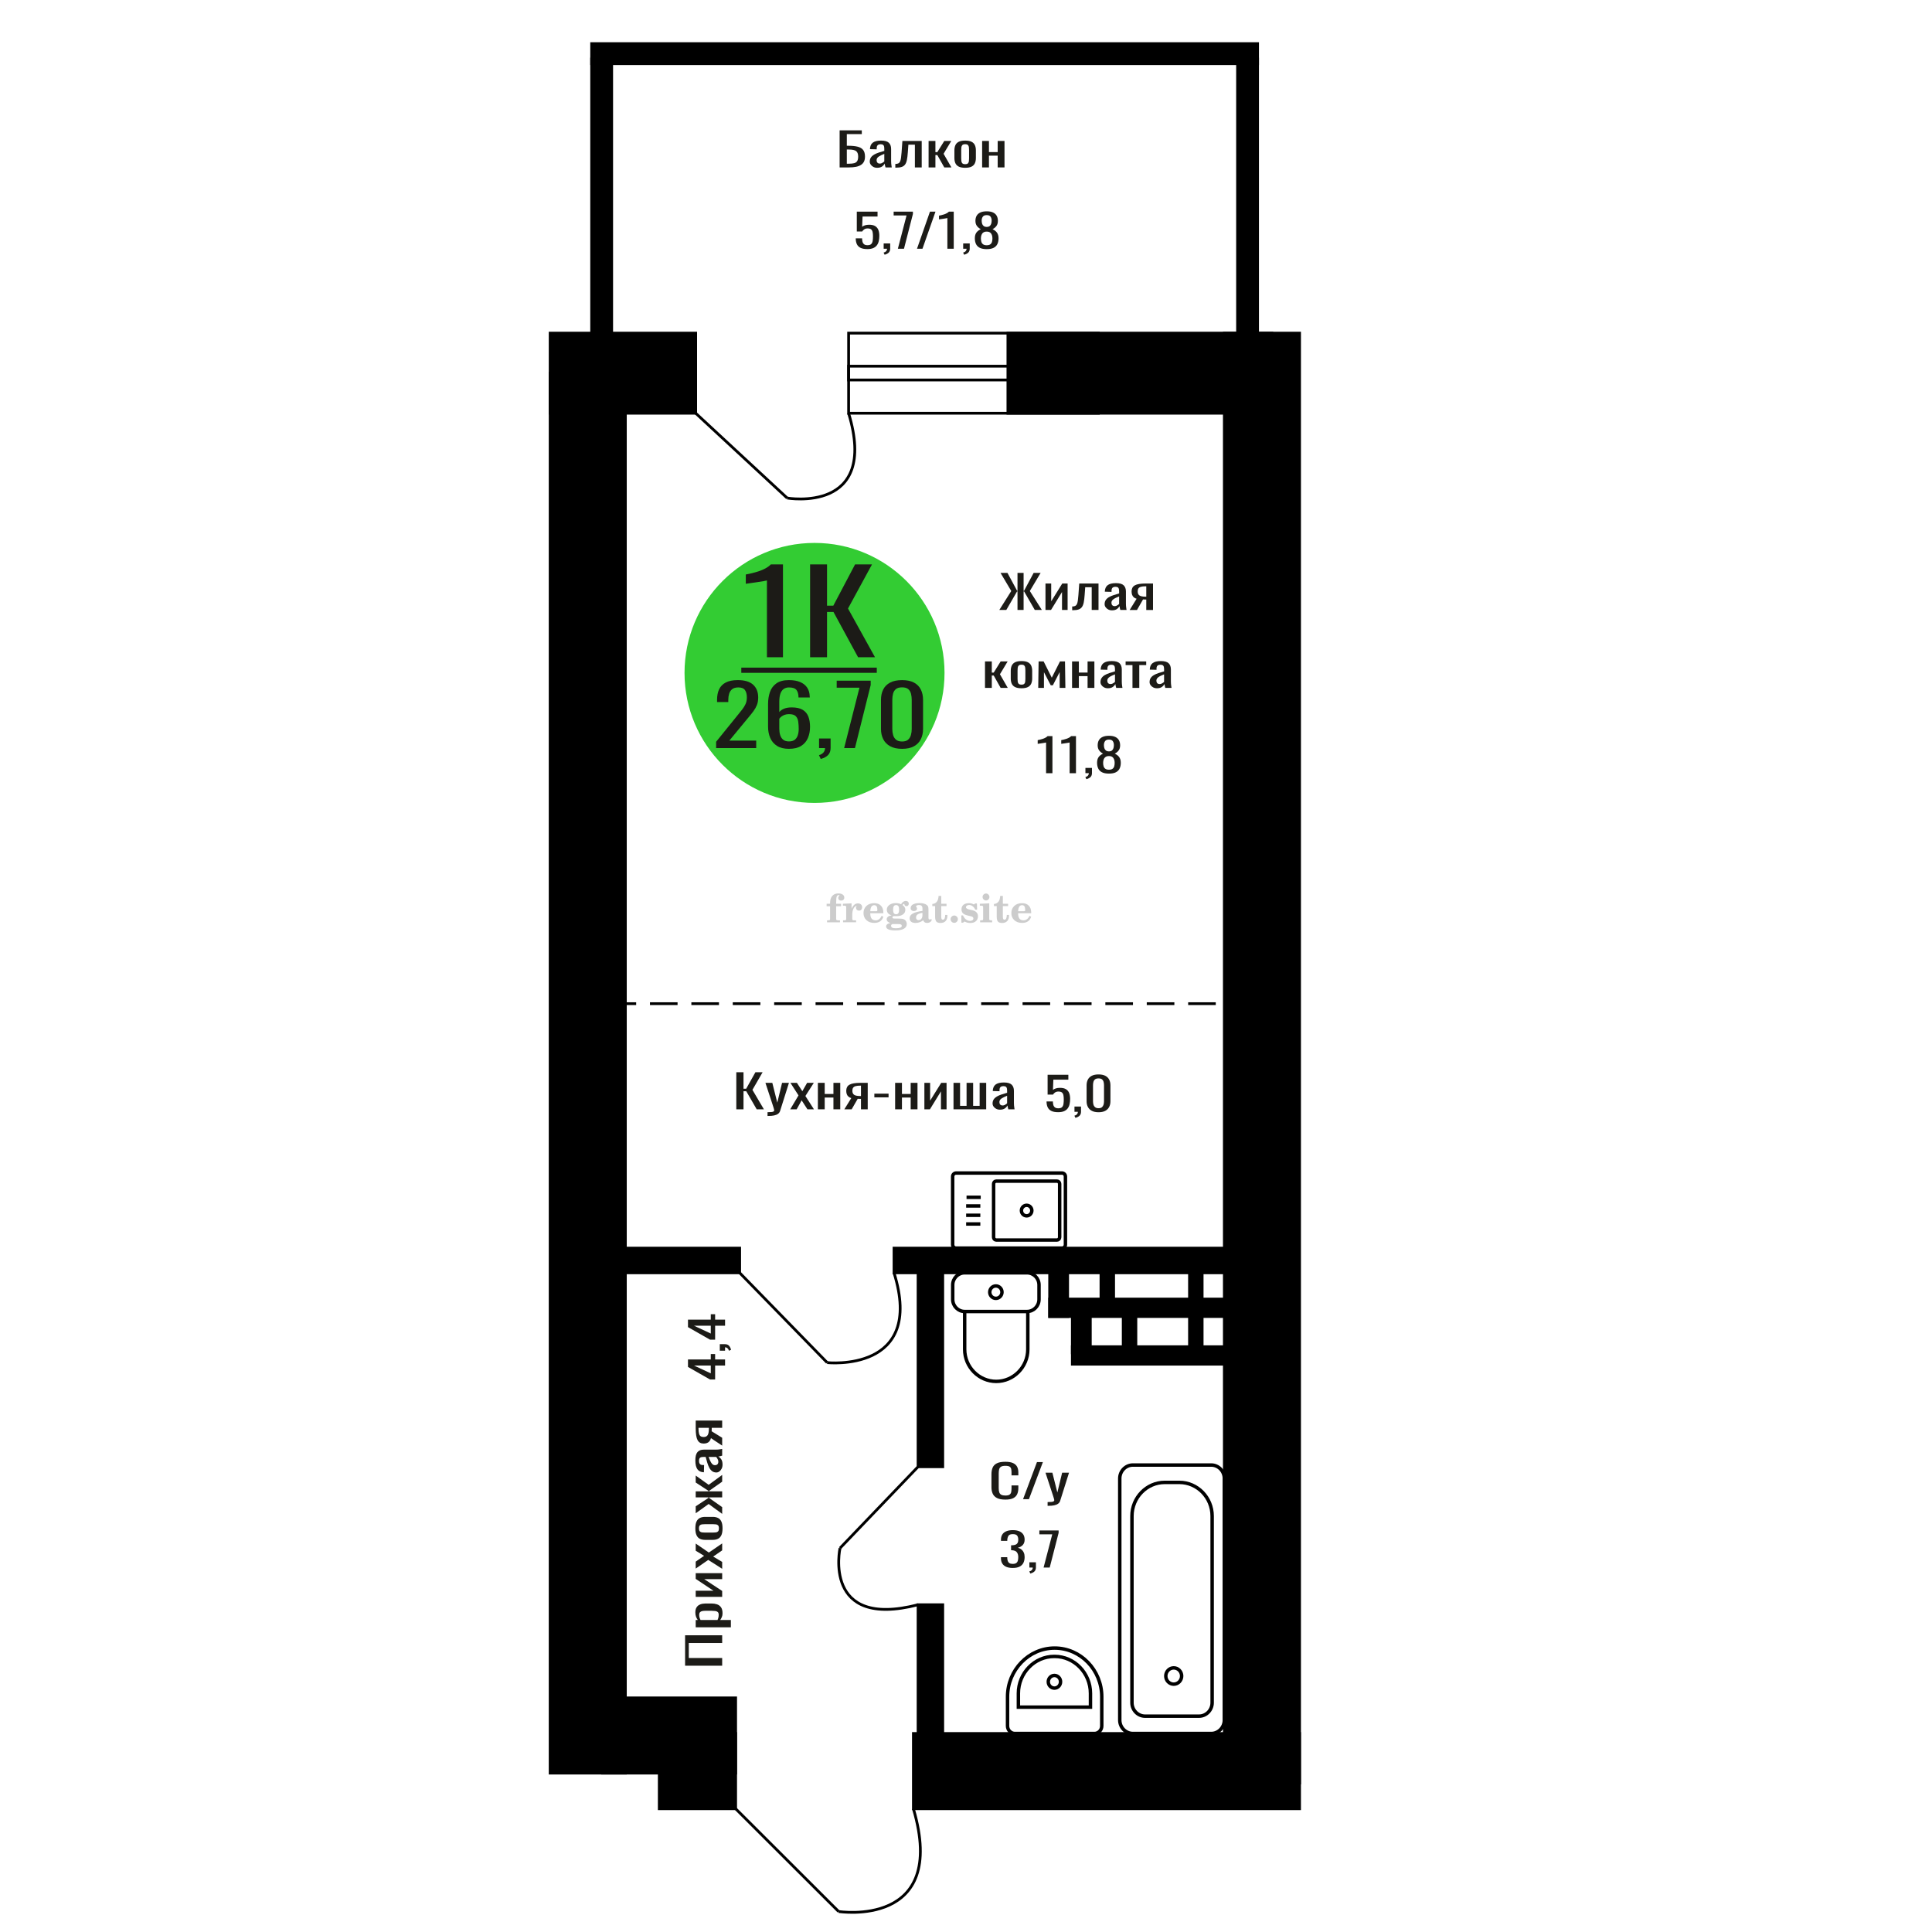 <?xml version="1.0" encoding="UTF-8"?>
<!DOCTYPE svg PUBLIC "-//W3C//DTD SVG 1.1//EN" "http://www.w3.org/Graphics/SVG/1.1/DTD/svg11.dtd">
<!-- Creator: CorelDRAW 2019 -->
<svg xmlns="http://www.w3.org/2000/svg" xml:space="preserve" width="140mm" height="140mm" version="1.1" style="shape-rendering:geometricPrecision; text-rendering:geometricPrecision; image-rendering:optimizeQuality; fill-rule:evenodd; clip-rule:evenodd"
viewBox="0 0 14000 14000"
 xmlns:xlink="http://www.w3.org/1999/xlink">
 <defs>
  <style type="text/css">
   <![CDATA[
    .str0 {stroke:black;stroke-width:25;stroke-miterlimit:22.926}
    .str2 {stroke:black;stroke-width:25.01;stroke-miterlimit:22.926}
    .str1 {stroke:black;stroke-width:20;stroke-miterlimit:22.926}
    .str3 {stroke:black;stroke-width:20;stroke-miterlimit:22.926;stroke-dasharray:200 100}
    .fil1 {fill:none}
    .fil5 {fill:black}
    .fil4 {fill:#1C1B17}
    .fil3 {fill:#33CC33}
    .fil0 {fill:#1C1B17;fill-rule:nonzero}
    .fil2 {fill:#CCCCCC;fill-rule:nonzero}
   ]]>
  </style>
 </defs>
 <g id="Слой_x0020_1">
  <polygon class="fil0" points="5233.14,12070.32 4964.4,12070.32 4964.4,11849.88 5233.14,11849.88 5233.14,11905.74 4991.27,11905.74 4991.27,12014.47 5233.14,12014.47 "/>
  <path id="1" class="fil0" d="M5296.18 11792.05l-254.81 0 0 -52.89 15.26 0c-4.86,-6.25 -9.07,-13.84 -12.6,-22.73 -3.54,-8.89 -5.31,-19.44 -5.31,-31.63 0,-14.83 2.6,-26.6 7.79,-35.33 5.2,-8.75 11.73,-15.24 19.58,-19.53 7.85,-4.29 15.81,-7.09 23.89,-8.4 8.07,-1.31 14.98,-1.98 20.73,-1.98l46.45 0c13.49,0 26.27,1.98 38.32,5.93 12.06,3.96 21.79,11.12 29.2,21.51 7.41,10.36 11.11,24.95 11.11,43.73 0,10.22 -1.71,19.28 -5.14,27.19 -3.43,7.91 -7.35,14.99 -11.78,21.24l77.31 0 0 52.89zm-88.26 -90.93c0,-9.24 -2.26,-15.82 -6.8,-19.77 -4.53,-3.96 -10.67,-6.44 -18.41,-7.42 -7.74,-1 -16.26,-1.49 -25.55,-1.49l-46.45 0c-7.96,0 -15.31,0.67 -22.06,1.98 -6.75,1.31 -12.11,4.13 -16.09,8.4 -3.98,4.29 -5.97,11.04 -5.97,20.26 0,6.93 0.99,13.51 2.98,19.77 1.99,6.27 4.32,11.71 6.97,16.31l122.76 0c2.43,-4.93 4.48,-10.53 6.14,-16.8 1.66,-6.26 2.48,-13.35 2.48,-21.24z"/>
  <polygon id="2" class="fil0" points="5233.14,11571.62 5041.37,11571.62 5041.37,11527.14 5170.43,11527.14 5041.37,11441.14 5041.37,11399.62 5233.14,11399.62 5233.14,11443.12 5103.08,11443.12 5233.14,11528.63 "/>
  <polygon id="3" class="fil0" points="5233.14,11367.99 5132.28,11303.74 5041.37,11366.52 5041.37,11316.11 5102.09,11274.1 5041.37,11237.02 5041.37,11185.13 5136.59,11250.37 5233.14,11184.14 5233.14,11234.55 5168.11,11279.54 5233.14,11318.07 "/>
  <path id="4" class="fil0" d="M5235.79 11074.91c0,21.1 -2.87,37.74 -8.62,49.92 -5.75,12.19 -13.94,20.84 -24.55,25.95 -10.62,5.11 -23.12,7.66 -37.49,7.66l-55.74 0c-14.38,0 -26.88,-2.55 -37.5,-7.66 -10.61,-5.11 -18.8,-13.76 -24.55,-25.95 -5.75,-12.18 -8.62,-28.82 -8.62,-49.92 0,-21.09 2.87,-37.64 8.62,-49.66 5.75,-12.04 13.94,-20.61 24.55,-25.72 10.62,-5.09 23.12,-7.65 37.5,-7.65l55.74 0c14.37,0 26.87,2.56 37.49,7.65 10.61,5.11 18.8,13.68 24.55,25.72 5.75,12.02 8.62,28.57 8.62,49.66zm-26.21 0c0,-10.22 -1.99,-17.38 -5.97,-21.49 -3.98,-4.13 -9.23,-6.6 -15.76,-7.42 -6.52,-0.82 -13.32,-1.24 -20.4,-1.24l-60.05 0c-7.3,0 -14.16,0.42 -20.57,1.24 -6.42,0.82 -11.67,3.29 -15.76,7.42 -4.1,4.11 -6.14,11.27 -6.14,21.49 0,10.22 2.04,17.46 6.14,21.75 4.09,4.28 9.34,6.84 15.76,7.66 6.41,0.82 13.27,1.24 20.57,1.24l60.05 0c7.08,0 13.88,-0.42 20.4,-1.24 6.53,-0.82 11.78,-3.38 15.76,-7.66 3.98,-4.29 5.97,-11.53 5.97,-21.75z"/>
  <polygon id="5" class="fil0" points="5233.14,10970.13 5135.26,10898.46 5041.37,10965.69 5041.37,10915.28 5133.61,10854.48 5133.61,10850.52 5041.37,10850.52 5041.37,10807.04 5133.61,10807.04 5133.61,10803.08 5041.37,10742.77 5041.37,10692.36 5135.26,10759.58 5233.14,10687.92 5233.14,10736.84 5138.91,10803.08 5138.91,10807.04 5233.14,10807.04 5233.14,10850.52 5138.91,10850.52 5138.91,10854.98 5233.14,10921.21 "/>
  <path id="6" class="fil0" d="M5235.79 10612.8c0,11.2 -2.15,21.08 -6.47,29.66 -4.31,8.56 -9.84,15.31 -16.58,20.26 -6.75,4.94 -13.88,7.42 -21.4,7.42 -11.95,0 -22.01,-2.98 -30.2,-8.91 -8.18,-5.93 -15.09,-14.08 -20.73,-24.46 -5.64,-10.39 -10.56,-22.41 -14.77,-36.08 -4.2,-13.68 -8.29,-28.1 -12.27,-43.25l-13.61 0c-7.74,0 -14.15,0.66 -19.24,1.98 -5.09,1.31 -8.9,4.04 -11.45,8.15 -2.54,4.13 -3.81,10.29 -3.81,18.53 0,7.26 1.11,13.1 3.32,17.55 2.21,4.46 5.36,7.66 9.45,9.64 4.09,1.98 8.91,2.96 14.44,2.96l9.62 0 -1.33 52.4c-21.23,-0.66 -36.88,-7.91 -46.95,-21.75 -10.06,-13.84 -15.09,-35.26 -15.09,-64.25 0,-28.34 5.19,-48.43 15.59,-60.31 10.4,-11.85 25.44,-17.78 45.12,-17.78l87.59 0c5.97,0 11.73,-0.26 17.26,-0.75 5.52,-0.49 10.67,-1.14 15.42,-1.98 4.76,-0.82 9.24,-1.56 13.44,-2.22l0 48.45c-3.54,0.98 -8.02,2.22 -13.44,3.69 -5.42,1.49 -10.34,2.56 -14.76,3.22 7.52,3.29 14.54,9.64 21.07,19.02 6.52,9.4 9.78,22.33 9.78,38.81zm-30.52 -20.77c0,-5.26 -0.99,-10.2 -2.99,-14.82 -1.99,-4.62 -4.25,-8.73 -6.8,-12.35 -2.54,-3.64 -4.59,-6.11 -6.13,-7.42l-54.42 0c3.1,8.24 6.2,15.99 9.29,23.23 3.1,7.25 6.36,13.6 9.79,19.03 3.43,5.44 7.3,9.72 11.61,12.84 4.32,3.13 9.24,4.7 14.77,4.7 7.74,0 13.82,-2.13 18.24,-6.42 4.43,-4.28 6.64,-10.55 6.64,-18.79z"/>
  <path id="7" class="fil0" d="M5233.14 10475.39l-81.29 -53.87c-2.43,9.22 -6.08,16.72 -10.94,22.48 -4.87,5.77 -10.84,9.98 -17.92,12.6 -7.08,2.64 -15.04,3.97 -23.89,3.97 -10.17,0 -18.91,-1.98 -26.21,-5.93 -7.3,-3.96 -13.27,-10.22 -17.92,-18.79 -4.64,-8.56 -8.07,-19.93 -10.28,-34.1 -2.21,-14.16 -3.32,-31.64 -3.32,-52.39l0 -55.35 191.77 0 0 52.39 -75.65 0c0,5.27 -0.05,9.71 -0.16,13.35 -0.11,3.62 -0.28,7.56 -0.5,11.85l76.31 46.96 0 56.83zm-96.22 -123.06c0,-0.66 0,-1.73 0,-3.22 0,-1.48 0,-2.38 0,-2.71l-75.31 0c0,0.33 0,1.23 0,2.71 0,1.49 0,2.4 0,2.72 0,15.48 1.27,27.76 3.82,36.82 2.54,9.07 6.52,15.41 11.94,19.03 5.42,3.62 12.66,5.44 21.73,5.44 12.61,0 22.01,-4.2 28.2,-12.6 6.2,-8.4 9.4,-24.48 9.62,-48.19z"/>
  <path class="fil1 str0" d="M7695.51 8500.14l-767.21 0c-13.77,0 -25.03,11.43 -25.03,25.4l0 493.41c0,13.97 11.26,25.4 25.03,25.4l767.21 0c13.77,0 25.03,-11.43 25.03,-25.4l0 -493.41c0,-13.97 -11.26,-25.4 -25.03,-25.4zm-36.48 58.61l-439.33 0c-10.8,0 -19.64,8.96 -19.64,19.92l0 387.14c0,10.96 8.84,19.93 19.64,19.93l439.33 0c10.8,0 19.63,-8.97 19.63,-19.93l0 -387.14c0,-10.96 -8.83,-19.92 -19.63,-19.92zm-219.67 175.2c-20.84,0 -37.74,17.14 -37.74,38.29 0,21.15 16.9,38.3 37.74,38.3 20.85,0 37.75,-17.15 37.75,-38.3 0,-21.15 -16.9,-38.29 -37.75,-38.29zm-332.6 -57.98l-102.88 0m100.02 63.01l-102.88 0m102.88 67.51l-102.88 0m102.88 63.02l-102.88 0"/>
  <path class="fil0" d="M7285.1 10866.64c-26.48,0 -47.02,-3.99 -61.65,-11.95 -14.63,-7.96 -24.78,-18.69 -30.48,-32.18 -5.7,-13.49 -8.54,-28.53 -8.54,-45.12l0 -94.89c0,-18.14 2.84,-33.95 8.54,-47.45 5.7,-13.49 15.85,-23.94 30.48,-31.35 14.63,-7.41 35.17,-11.11 61.65,-11.11 23.4,0 41.95,3.09 55.65,9.29 13.71,6.19 23.55,15.04 29.57,26.54 5.99,11.5 9,25.32 9,41.47l0 21.23 -49.41 0 0 -18.91c0,-9.95 -0.7,-18.74 -2.09,-26.37 -1.38,-7.63 -5.15,-13.55 -11.32,-17.75 -6.15,-4.21 -16.46,-6.31 -30.93,-6.31 -14.78,0 -25.55,2.27 -32.33,6.8 -6.78,4.54 -11.17,10.95 -13.17,19.25 -1.99,8.29 -2.99,17.97 -2.99,29.03l0 106.5c0,13.49 1.53,24.16 4.62,32.02 3.07,7.85 8.16,13.43 15.23,16.75 7.08,3.32 16.63,4.98 28.64,4.98 14.16,0 24.32,-2.27 30.47,-6.8 6.17,-4.54 10.01,-10.79 11.56,-18.75 1.53,-7.96 2.31,-17.25 2.31,-27.87l0 -19.91 49.41 0 0 19.91c0,16.37 -2.77,30.8 -8.32,43.3 -5.54,12.5 -15.08,22.23 -28.63,29.19 -13.55,6.97 -32.63,10.46 -57.27,10.46z"/>
  <polygon id="1" class="fil0" points="7413.49,10863.65 7514.17,10594.91 7557.13,10594.91 7455.99,10863.65 "/>
  <path id="2" class="fil0" d="M7591.3 10911.76l0 -27.21c12.02,0 21.55,-0.38 28.64,-1.16 7.08,-0.77 12.16,-2.21 15.24,-4.31 3.07,-2.1 4.62,-5.03 4.62,-8.79 0,-2 -1.09,-6.42 -3.24,-13.28 -2.15,-6.85 -4.46,-14.15 -6.92,-21.89l-53.58 -163.24 49.87 0 36.03 143.33 34.64 -143.33 49.88 0 -63.74 202.39c-2.77,9.29 -7.85,16.64 -15.24,22.06 -7.38,5.42 -16.86,9.35 -28.4,11.78 -11.55,2.43 -25.47,3.65 -41.8,3.65l-6 0z"/>
  <path class="fil2" d="M5990.06 6566.95l0 -17.78 25.02 0 0 -5.65c0,-21.97 5.22,-38.99 15.71,-51.17 10.49,-12.19 25.21,-18.26 44.12,-18.26 13.27,0 23.76,2.73 31.52,8.14 7.76,5.41 11.66,12.7 11.66,21.87 0,6.82 -2.07,12.19 -6.21,16.09 -4.14,3.9 -9.87,5.83 -17.26,5.83 -6.07,0 -11.01,-1.78 -14.82,-5.36 -3.81,-3.57 -5.73,-8.18 -5.73,-13.78 0,-5.88 2.63,-11.1 7.95,-15.71 1.08,-1.08 1.64,-1.79 1.64,-2.07 0,-0.99 -0.47,-1.74 -1.36,-2.16 -0.94,-0.47 -2.45,-0.71 -4.57,-0.71 -7,0 -11.85,3.58 -14.53,10.68 -2.73,7.1 -4.09,21.54 -4.09,43.32l0 8.94 35.51 0 0 17.78 -35.51 0 0 91.43c0,4.14 0.84,6.97 2.59,8.47 1.74,1.51 5.08,2.26 10.01,2.26l15.06 0 0 14.11 -93.7 0 0 -14.11 12.37 -0.28c3.76,-0.19 6.3,-0.99 7.67,-2.5 1.31,-1.45 1.97,-4.09 1.97,-7.95l0 -91.43 -25.02 0z"/>
  <path id="1" class="fil2" d="M6109.06 6683.22l0 -14.11 13.22 -0.28c3.86,-0.29 6.44,-1.13 7.71,-2.54 1.27,-1.41 1.93,-4.05 1.93,-7.91l0 -84.47c0,-4.52 -0.99,-7.53 -3.01,-8.99 -2.02,-1.46 -6.21,-2.21 -12.56,-2.21 -0.84,0 -2.21,0.05 -4.09,0.14 -1.88,0.1 -3.29,0.14 -4.33,0.14l0 -13.82 62.89 -3.11 0 38.85c5.55,-12.74 12.14,-22.39 19.9,-28.88 7.71,-6.44 16.41,-9.69 26.15,-9.69 9.03,0 16.37,2.54 22.01,7.58 5.65,5.08 8.47,11.52 8.47,19.42 0,7.72 -2.07,13.88 -6.26,18.53 -4.18,4.66 -9.69,6.97 -16.51,6.97 -6.35,0 -11.52,-2.03 -15.52,-6.12 -4,-4.09 -6.02,-9.41 -6.02,-15.94 0,-2.59 0.42,-4.94 1.27,-7.15 0.8,-2.21 2.12,-4.33 3.86,-6.35 -10.49,3.38 -18.44,10.67 -23.94,21.77 -5.51,11.11 -8.28,25.59 -8.28,43.42l0 29.91c0,3.86 0.66,6.5 1.97,7.95 1.37,1.51 3.91,2.31 7.67,2.5l18.02 0.28 0 14.11 -94.55 0z"/>
  <path id="2" class="fil2" d="M6388.51 6636.65l12.42 5.93c-4.42,14.77 -12.14,26.01 -23.19,33.68 -11.1,7.67 -25.17,11.48 -42.24,11.48 -23.43,0 -42.29,-6.59 -56.68,-19.71 -14.35,-13.13 -21.54,-30.34 -21.54,-51.65 0,-21.26 7.15,-38.57 21.4,-51.83 14.3,-13.27 32.97,-19.9 56.02,-19.9 21.02,0 37.35,6.07 49.01,18.25 11.67,12.14 17.5,29.21 17.5,51.13l0 3.71 -94.83 0 0 1.93c0,16.33 3.3,28.65 9.83,36.97 6.59,8.33 16.37,12.47 29.31,12.47 9.45,0 17.78,-2.73 24.93,-8.19 7.19,-5.45 13.21,-13.54 18.06,-24.27zm-82.13 -33.58l43.37 0c2.96,0 5.03,-0.66 6.21,-1.93 1.18,-1.27 1.79,-3.62 1.79,-7.05 0,-12.14 -1.84,-20.98 -5.46,-26.49 -3.62,-5.5 -9.31,-8.27 -17.12,-8.27 -8.98,0 -15.85,3.62 -20.6,10.81 -4.71,7.25 -7.43,18.21 -8.19,32.93z"/>
  <path id="3" class="fil2" d="M6453.04 6688.35c-9.12,-2.31 -15.99,-5.69 -20.65,-10.26 -4.65,-4.56 -6.96,-10.16 -6.96,-16.88 0,-7.43 3.06,-13.55 9.22,-18.39 6.16,-4.8 15.05,-8.09 26.62,-9.84 -11.38,-3.05 -20.03,-8.04 -26.01,-15.05 -5.97,-6.96 -8.98,-15.47 -8.98,-25.49 0,-14.3 6.07,-25.97 18.2,-34.9 12.14,-8.99 27.99,-13.45 47.56,-13.45 6.91,0 13.4,0.7 19.56,2.07 6.17,1.36 12.14,3.43 17.92,6.16l4.85 -7.01c3.76,-5.36 8.28,-9.46 13.5,-12.37 5.22,-2.92 10.68,-4.38 16.37,-4.38 6.25,0 11.33,1.79 15.28,5.37 3.96,3.62 5.93,8.23 5.93,13.82 0,5.51 -1.5,10.02 -4.56,13.46 -3.01,3.43 -6.96,5.17 -11.81,5.17 -3.34,0 -6.16,-0.7 -8.56,-2.12 -2.4,-1.45 -4.33,-3.62 -5.78,-6.53 -0.57,-1.13 -0.9,-2.5 -1.09,-4.14 -0.28,-2.31 -1.27,-3.48 -2.91,-3.58 -1.65,0 -3.48,0.8 -5.51,2.4 -2.02,1.6 -3.66,3.62 -4.93,6.07 6.96,4.8 12.04,9.92 15.24,15.43 3.19,5.55 4.79,11.9 4.79,19.05 0,14.34 -5.83,25.58 -17.45,33.72 -11.62,8.14 -27.75,12.23 -48.4,12.23 -1.74,0 -4.18,-0.09 -7.34,-0.28 -3.1,-0.19 -5.36,-0.28 -6.72,-0.28 -4.33,0 -7.72,0.8 -10.11,2.44 -2.45,1.6 -3.67,3.81 -3.67,6.64 0,3.24 1.08,5.5 3.24,6.77 2.17,1.27 5.93,1.93 11.34,1.93l20.46 0c10.72,0 20.08,0.33 28.03,1.03 8,0.71 13.45,1.6 16.51,2.68 7.72,2.78 13.74,7.34 18.06,13.78 4.33,6.45 6.5,13.88 6.5,22.3 0,14.86 -7.06,26.29 -21.17,34.29 -14.11,8 -34.34,11.99 -60.73,11.99 -22.43,0 -39.32,-2.44 -50.65,-7.29 -11.34,-4.89 -17.03,-12.13 -17.03,-21.77 0,-6.35 2.77,-11.62 8.28,-15.9 5.5,-4.28 13.36,-7.25 23.56,-8.89zm13.88 7.85c-3.58,1.46 -6.12,3.15 -7.62,5.04 -1.51,1.88 -2.26,4.32 -2.26,7.38 0,6.16 2.68,10.72 8,13.64 5.31,2.96 13.59,4.42 24.83,4.42 15.24,0 26.53,-1.41 33.82,-4.18 7.29,-2.83 10.96,-7.15 10.96,-13.08 0,-4.66 -1.97,-8.04 -5.93,-10.11 -3.95,-2.07 -10.72,-3.11 -20.32,-3.11l-41.48 0zm4.8 -104.51c0,11.61 1.74,20.08 5.22,25.4 3.53,5.31 8.98,7.99 16.46,7.99 7.53,0 13.08,-2.68 16.7,-8.09 3.57,-5.36 5.36,-13.78 5.36,-25.3 0,-11.29 -1.79,-19.66 -5.36,-25.07 -3.62,-5.41 -9.17,-8.14 -16.7,-8.14 -7.48,0 -12.93,2.73 -16.46,8.14 -3.48,5.41 -5.22,13.78 -5.22,25.07z"/>
  <path id="4" class="fil2" d="M6684.28 6614.92c-16.7,2.68 -28.6,6.63 -35.66,11.86 -7.1,5.22 -10.63,12.55 -10.63,22.06 0,5.78 1.6,10.34 4.75,13.78 3.15,3.38 7.43,5.08 12.75,5.08 8.7,0 15.71,-3.25 20.93,-9.74 5.22,-6.49 7.86,-15.38 7.86,-26.67l0 -16.37zm43.74 35.75c0,4.52 0.8,7.71 2.4,9.64 1.6,1.93 4.23,2.87 7.81,2.87 1.64,0 3.52,-0.47 5.64,-1.46 2.12,-0.94 3.43,-1.41 4,-1.41 1.08,0 1.97,0.33 2.63,1.08 0.61,0.76 0.94,1.79 0.94,3.2 0,5.88 -3.34,11.25 -10.06,16.14 -6.73,4.84 -14.77,7.29 -24.13,7.29 -7.01,0 -12.98,-1.84 -17.92,-5.55 -4.99,-3.72 -7.9,-8.52 -8.85,-14.35 -7.71,6.3 -16.46,11.2 -26.24,14.68 -9.79,3.48 -19.85,5.22 -30.25,5.22 -13.5,0 -23.99,-2.92 -31.42,-8.8 -7.43,-5.88 -11.14,-14.16 -11.14,-24.83 0,-14.21 7.47,-25.64 22.38,-34.2 14.92,-8.61 38.53,-15.05 70.75,-19.38l0 -15.33c0,-9.93 -1.98,-16.94 -5.93,-21.07 -3.95,-4.14 -10.53,-6.21 -19.71,-6.21 -5.97,0 -11,0.98 -15.05,2.96 -4.09,1.98 -6.16,4.28 -6.16,6.82 0,0.66 1.22,2.54 3.67,5.69 2.44,3.11 3.67,6.59 3.67,10.49 0,5.32 -2.07,9.6 -6.26,12.89 -4.18,3.24 -9.64,4.89 -16.32,4.89 -6.82,0 -12.47,-1.97 -16.98,-5.93 -4.47,-3.95 -6.73,-8.89 -6.73,-14.86 0,-11.76 5.65,-20.88 16.94,-27.37 11.33,-6.45 27.28,-9.69 47.97,-9.69 11.57,0 21.73,1.17 30.53,3.52 8.75,2.31 15.99,5.79 21.68,10.35 4.52,3.53 7.67,7.48 9.46,11.95 1.79,4.42 2.68,11.24 2.68,20.41l0 60.35z"/>
  <path id="5" class="fil2" d="M6864.76 6629.88c0,0.66 0.09,1.65 0.24,2.96 0.14,1.32 0.18,2.31 0.18,2.97 0,16.51 -4.37,29.39 -13.12,38.66 -8.8,9.22 -20.98,13.83 -36.55,13.83 -14.2,0 -24.32,-3.34 -30.29,-10.07 -5.97,-6.68 -8.94,-18.48 -8.94,-35.41l0 -77 -20.32 0 0 -15.15c13.97,-0.89 24.84,-6.35 32.55,-16.27 7.72,-9.93 11.95,-23.95 12.7,-41.96l19.38 0 0 56.73 38.1 0 0 16.65 -38.1 0 0 74.78c0,9.55 0.9,15.9 2.64,19.01 1.74,3.15 4.79,4.7 9.22,4.7 5.41,0 9.5,-2.87 12.32,-8.56 2.77,-5.69 4.33,-14.3 4.61,-25.87l15.38 0z"/>
  <path id="6" class="fil2" d="M6914.67 6634.11c7.15,0 13.35,2.59 18.58,7.81 5.22,5.18 7.85,11.38 7.85,18.63 0,7.29 -2.59,13.54 -7.81,18.77 -5.17,5.22 -11.38,7.85 -18.62,7.85 -7.2,0 -13.36,-2.63 -18.54,-7.85 -5.22,-5.23 -7.8,-11.48 -7.8,-18.77 0,-7.15 2.63,-13.36 7.85,-18.58 5.22,-5.22 11.38,-7.86 18.49,-7.86z"/>
  <path id="7" class="fil2" d="M6965.94 6633.55l12.18 0c5.79,12.79 13.12,22.58 22.01,29.35 8.94,6.77 18.87,10.16 29.87,10.16 7.2,0 12.89,-1.6 17.08,-4.75 4.23,-3.2 6.35,-7.43 6.35,-12.79 0,-4.8 -1.84,-8.47 -5.55,-11.06 -3.72,-2.59 -11.62,-5.13 -23.76,-7.62 -20.84,-4 -35.51,-9.64 -44.02,-16.84 -8.52,-7.19 -12.75,-17.26 -12.75,-30.19 0,-14.35 4.75,-25.45 14.25,-33.31 9.5,-7.9 23,-11.85 40.45,-11.85 6.49,0 12.7,0.8 18.49,2.45 5.83,1.64 11.15,3.99 15.94,7.1l11.06 -7.57 11.61 0 1.37 45.15 -13.27 0c-4.93,-10.58 -11.33,-18.91 -19.14,-24.88 -7.81,-5.98 -16.18,-8.99 -25.16,-8.99 -6.82,0 -12.37,1.51 -16.65,4.57 -4.33,3.05 -6.5,6.86 -6.5,11.47 0,8.75 11.15,15.1 33.4,19.05 2.68,0.47 4.75,0.85 6.21,1.13 15.71,2.92 27.56,8.23 35.46,15.95 7.91,7.71 11.86,17.73 11.86,30.01 0,14.81 -4.99,26.53 -14.96,35.18 -9.97,8.7 -23.57,13.03 -40.83,13.03 -7.71,0 -15.05,-0.89 -21.92,-2.73 -6.91,-1.83 -13.12,-4.47 -18.76,-7.95l-12.14 8.42 -11.34 0 -0.84 -52.49z"/>
  <path id="8" class="fil2" d="M7120.26 6499.78c0,-7.01 2.4,-12.94 7.25,-17.78 4.84,-4.89 10.67,-7.34 17.59,-7.34 6.63,0 12.37,2.45 17.26,7.38 4.85,4.94 7.29,10.82 7.29,17.74 0,6.91 -2.4,12.84 -7.24,17.87 -4.85,5.03 -10.59,7.53 -17.31,7.53 -6.92,0 -12.75,-2.45 -17.59,-7.39 -4.85,-4.94 -7.25,-10.91 -7.25,-18.01zm48.26 158.56c0,3.95 0.66,6.68 1.93,8.09 1.32,1.41 3.91,2.21 7.76,2.4l11.2 0.28 0 14.11 -87.21 0 0 -14.11 12.28 -0.28c3.81,-0.19 6.39,-0.99 7.71,-2.5 1.37,-1.45 2.02,-4.14 2.02,-7.99l0 -84.48c0,-4.47 -0.98,-7.48 -3.01,-8.94 -2.02,-1.46 -6.16,-2.21 -12.41,-2.21 -0.85,0 -2.17,0.05 -4.1,0.14 -1.88,0.1 -3.34,0.14 -4.46,0.14l0 -13.82 68.29 -3.11 0 112.28z"/>
  <path id="9" class="fil2" d="M7311.23 6629.88c0,0.66 0.09,1.65 0.24,2.96 0.14,1.32 0.18,2.31 0.18,2.97 0,16.51 -4.37,29.39 -13.12,38.66 -8.8,9.22 -20.98,13.83 -36.55,13.83 -14.2,0 -24.32,-3.34 -30.29,-10.07 -5.97,-6.68 -8.94,-18.48 -8.94,-35.41l0 -77 -20.32 0 0 -15.15c13.97,-0.89 24.84,-6.35 32.55,-16.27 7.72,-9.93 11.95,-23.95 12.7,-41.96l19.38 0 0 56.73 38.1 0 0 16.65 -38.1 0 0 74.78c0,9.55 0.9,15.9 2.64,19.01 1.74,3.15 4.79,4.7 9.22,4.7 5.41,0 9.5,-2.87 12.32,-8.56 2.77,-5.69 4.33,-14.3 4.61,-25.87l15.38 0z"/>
  <path id="10" class="fil2" d="M7459.82 6636.65l12.42 5.93c-4.42,14.77 -12.14,26.01 -23.19,33.68 -11.1,7.67 -25.17,11.48 -42.24,11.48 -23.43,0 -42.29,-6.59 -56.68,-19.71 -14.35,-13.13 -21.54,-30.34 -21.54,-51.65 0,-21.26 7.15,-38.57 21.4,-51.83 14.3,-13.27 32.97,-19.9 56.02,-19.9 21.02,0 37.35,6.07 49.01,18.25 11.67,12.14 17.5,29.21 17.5,51.13l0 3.71 -94.83 0 0 1.93c0,16.33 3.3,28.65 9.83,36.97 6.59,8.33 16.37,12.47 29.31,12.47 9.45,0 17.78,-2.73 24.93,-8.19 7.19,-5.45 13.21,-13.54 18.06,-24.27zm-82.13 -33.58l43.37 0c2.96,0 5.03,-0.66 6.21,-1.93 1.18,-1.27 1.79,-3.62 1.79,-7.05 0,-12.14 -1.84,-20.98 -5.46,-26.49 -3.62,-5.5 -9.31,-8.27 -17.12,-8.27 -8.98,0 -15.85,3.62 -20.6,10.81 -4.71,7.25 -7.43,18.21 -8.19,32.93z"/>
  <circle class="fil3" cx="5902.37" cy="4876.2" r="942.01"/>
  <path class="fil0" d="M5189.3 5420.85l0 -45.81 156.65 -193.5c11.65,-14.46 22.43,-27.93 32.32,-40.38 9.87,-12.46 17.98,-25.62 24.33,-39.49 6.33,-13.86 9.5,-29.84 9.5,-47.92 0,-22.5 -4.56,-40.19 -13.69,-53.04 -9.12,-12.86 -25.09,-19.29 -47.9,-19.29 -19.26,0 -34.22,4.22 -44.87,12.65 -10.64,8.44 -17.98,19.49 -22.05,33.16 -4.05,13.66 -6.08,28.33 -6.08,44l0 16.28 -81.36 0 0 -16.88c0,-29.34 4.94,-54.55 14.82,-75.65 9.89,-21.1 25.86,-37.47 47.91,-49.13 22.05,-11.65 51.33,-17.48 87.82,-17.48 49.68,0 86.69,11.15 111.03,33.46 24.33,22.3 36.49,53.14 36.49,92.52 0,20.9 -3.17,39.19 -9.5,54.86 -6.33,15.67 -14.58,30.34 -24.71,44 -10.14,13.66 -21.29,27.73 -33.47,42.2l-141.42 171.19 194.66 0 0 54.25 -290.48 0z"/>
  <path id="1" class="fil0" d="M5717.02 5426.28c-35.49,0 -64.39,-7.14 -86.69,-21.4 -22.3,-14.27 -38.65,-33.56 -49.05,-57.87 -10.39,-24.31 -15.59,-51.34 -15.59,-81.08l0 -164.56c0,-31.75 4.57,-60.68 13.69,-86.8 9.13,-26.12 24.71,-47.02 46.76,-62.69 22.05,-15.67 52.35,-23.51 90.88,-23.51 31.92,0 58.92,4.62 80.97,13.86 22.06,9.25 39.04,22.71 50.95,40.39 11.91,17.68 18.13,39.18 18.63,64.5 0,0.8 0.13,1.91 0.38,3.32 0.25,1.4 0.38,2.71 0.38,3.91l-82.12 0c0,-23.71 -4.82,-41.79 -14.45,-54.25 -9.63,-12.46 -27.87,-18.68 -54.74,-18.68 -14.71,0 -27.38,3.71 -38.02,11.15 -10.65,7.43 -18.63,18.78 -23.96,34.06 -5.32,15.27 -7.98,34.96 -7.98,59.07l0 74.14c8.11,-10.04 19.64,-18.18 34.6,-24.41 14.95,-6.23 33.33,-9.34 55.12,-9.34 33.96,0 60.58,5.82 79.84,17.48 19.26,11.65 32.95,28.03 41.06,49.12 8.11,21.1 12.18,45.92 12.18,74.45 0,29.33 -5.08,56.06 -15.22,80.17 -10.14,24.11 -26.35,43.3 -48.66,57.57 -22.31,14.26 -51.96,21.4 -88.96,21.4zm0 -53.65c18.24,0 32.44,-4.12 42.57,-12.36 10.14,-8.24 17.37,-19.19 21.67,-32.85 4.32,-13.67 6.47,-28.53 6.47,-44.61 0,-19.29 -1.14,-37.17 -3.43,-53.65 -2.27,-16.47 -8.23,-29.63 -17.86,-39.48 -9.64,-9.85 -26.11,-14.77 -49.42,-14.77 -11.15,0 -21.3,1.61 -30.42,4.82 -9.13,3.22 -16.99,7.34 -23.57,12.36 -6.6,5.02 -11.91,10.35 -15.97,15.98l0 72.93c0,16.48 2.15,31.75 6.46,45.81 4.31,14.07 11.54,25.22 21.67,33.46 10.14,8.24 24.08,12.36 41.83,12.36z"/>
  <path id="2" class="fil0" d="M5947.41 5499.82l-12.93 -27.73c13.69,-3.62 24.46,-9.95 32.32,-18.99 7.86,-9.04 11.78,-19.79 11.78,-32.25l-43.34 0 0 -69.32 83.64 0 0 68.11c0,21.3 -5.82,38.28 -17.48,50.94 -11.67,12.66 -29.66,22.4 -53.99,29.24z"/>
  <polygon id="3" class="fil0" points="6116.97,5420.85 6227.99,4983.22 6062.98,4983.22 6062.98,4932.59 6309.36,4932.59 6309.36,4963.94 6195.3,5420.85 "/>
  <path id="4" class="fil0" d="M6536.71 5426.28c-34.98,0 -63.74,-6.23 -86.3,-18.69 -22.56,-12.46 -39.29,-29.54 -50.19,-51.24 -10.9,-21.7 -16.35,-46.41 -16.35,-74.14l0 -210.38c0,-28.53 5.33,-53.54 15.97,-75.04 10.65,-21.5 27.25,-38.28 49.81,-50.34 22.56,-12.05 51.58,-18.08 87.06,-18.08 35.49,0 64.39,6.03 86.69,18.08 22.3,12.06 38.78,28.84 49.42,50.34 10.65,21.5 15.97,46.51 15.97,75.04l0 210.38c0,28.13 -5.45,53.04 -16.35,74.74 -10.9,21.7 -27.5,38.68 -49.8,50.94 -22.3,12.26 -50.95,18.39 -85.93,18.39zm0 -53.05c19.26,0 33.85,-4.42 43.72,-13.26 9.89,-8.84 16.73,-20.2 20.54,-34.06 3.8,-13.86 5.7,-28.23 5.7,-43.1l0 -211.58c0,-15.67 -1.78,-30.44 -5.32,-44.3 -3.55,-13.87 -10.27,-25.02 -20.15,-33.46 -9.89,-8.44 -24.71,-12.66 -44.49,-12.66 -19.77,0 -34.71,4.22 -44.86,12.66 -10.14,8.44 -16.98,19.59 -20.53,33.46 -3.55,13.86 -5.33,28.63 -5.33,44.3l0 211.58c0,14.87 1.91,29.24 5.71,43.1 3.8,13.86 10.89,25.22 21.29,34.06 10.39,8.84 24.96,13.26 43.72,13.26z"/>
  <path class="fil0" d="M5557.47 4762.42l0 -556.23c-0.72,0.56 -8.87,2.22 -24.44,4.98 -15.57,2.77 -33.12,5.54 -52.66,8.31 -19.55,2.76 -36.93,5.25 -52.14,7.47 -15.2,2.21 -23.16,3.32 -23.88,3.32l0 -67.25c12.29,-2.21 26.61,-5.26 42.89,-9.13 16.29,-3.87 32.94,-8.58 49.96,-14.11 17.01,-5.54 33.31,-12.46 48.87,-20.76 15.56,-8.3 28.78,-17.98 39.64,-29.05l87.96 0 0 672.45 -116.2 0z"/>
  <polygon id="1" class="fil0" points="5870.25,4762.42 5870.25,4089.97 5992.97,4089.97 5992.97,4388.83 6038.59,4388.83 6196.07,4089.97 6318.78,4089.97 6145.02,4409.59 6340.5,4762.42 6217.78,4762.42 6039.67,4434.49 5992.97,4434.49 5992.97,4762.42 "/>
  <polygon id="2" class="fil4" points="5371.76,4837.89 6353.54,4837.89 6353.54,4875.63 5371.76,4875.63 "/>
  <polygon class="fil0" points="5335.57,8038.49 5335.57,7769.75 5387.75,7769.75 5387.75,7889.19 5407.16,7889.19 5474.13,7769.75 5526.31,7769.75 5452.41,7897.48 5535.54,8038.49 5483.35,8038.49 5407.62,7907.44 5387.75,7907.44 5387.75,8038.49 "/>
  <path id="1" class="fil0" d="M5561.86 8086.6l0 -27.21c12.01,0 21.55,-0.38 28.63,-1.16 7.09,-0.77 12.17,-2.21 15.25,-4.31 3.07,-2.1 4.62,-5.03 4.62,-8.79 0,-2 -1.09,-6.42 -3.25,-13.28 -2.14,-6.85 -4.45,-14.15 -6.91,-21.89l-53.58 -163.24 49.87 0 36.03 143.33 34.64 -143.33 49.88 0 -63.74 202.39c-2.77,9.29 -7.85,16.64 -15.24,22.06 -7.38,5.42 -16.86,9.35 -28.4,11.78 -11.55,2.43 -25.47,3.65 -41.8,3.65l-6 0z"/>
  <polygon id="2" class="fil0" points="5726.28,8038.49 5786.31,7937.63 5727.66,7846.72 5774.76,7846.72 5814.01,7907.44 5848.66,7846.72 5897.14,7846.72 5836.19,7941.94 5898.07,8038.49 5850.97,8038.49 5808.93,7973.46 5772.92,8038.49 "/>
  <polygon id="3" class="fil0" points="5926.71,8038.49 5926.71,7846.72 5976.12,7846.72 5976.12,7927.34 6039.39,7927.34 6039.39,7846.72 6088.8,7846.72 6088.8,8038.49 6039.39,8038.49 6039.39,7953.22 5976.12,7953.22 5976.12,8038.49 "/>
  <path id="4" class="fil0" d="M6118.37 8038.49l50.33 -81.29c-8.62,-2.43 -15.62,-6.08 -21.01,-10.94 -5.38,-4.87 -9.32,-10.84 -11.77,-17.92 -2.47,-7.08 -3.71,-15.04 -3.71,-23.89 0,-10.17 1.86,-18.91 5.54,-26.21 3.71,-7.3 9.55,-13.27 17.56,-17.92 8,-4.64 18.62,-8.07 31.86,-10.28 13.24,-2.21 29.56,-3.32 48.95,-3.32l51.73 0 0 191.77 -48.96 0 0 -75.65c-4.92,0 -9.07,-0.05 -12.47,-0.16 -3.38,-0.11 -7.07,-0.28 -11.08,-0.5l-43.87 76.31 -53.1 0zm114.98 -96.22c0.62,0 1.62,0 3.01,0 1.38,0 2.23,0 2.53,0l0 -75.31c-0.3,0 -1.15,0 -2.53,0 -1.39,0 -2.24,0 -2.55,0 -14.46,0 -25.93,1.27 -34.39,3.82 -8.48,2.54 -14.41,6.52 -17.79,11.94 -3.38,5.42 -5.08,12.66 -5.08,21.73 0,12.61 3.92,22.01 11.77,28.2 7.86,6.2 22.87,9.4 45.03,9.62z"/>
  <polygon id="5" class="fil0" points="6335.89,7951.9 6335.89,7925.02 6438.86,7925.02 6438.86,7951.9 "/>
  <polygon id="6" class="fil0" points="6486.44,8038.49 6486.44,7846.72 6535.85,7846.72 6535.85,7927.34 6599.12,7927.34 6599.12,7846.72 6648.53,7846.72 6648.53,8038.49 6599.12,8038.49 6599.12,7953.22 6535.85,7953.22 6535.85,8038.49 "/>
  <polygon id="7" class="fil0" points="6698.42,8038.49 6698.42,7846.72 6739.99,7846.72 6739.99,7975.78 6820.34,7846.72 6859.14,7846.72 6859.14,8038.49 6818.49,8038.49 6818.49,7908.43 6738.59,8038.49 "/>
  <polygon id="8" class="fil0" points="6909.47,8038.49 6909.47,7846.72 6957.03,7846.72 6957.03,8013.27 7004.14,8013.27 7004.14,7846.72 7051.7,7846.72 7051.7,8013.27 7098.82,8013.27 7098.82,7846.72 7146.38,7846.72 7146.38,8038.49 "/>
  <path id="9" class="fil0" d="M7246.13 8041.14c-10.47,0 -19.7,-2.15 -27.72,-6.47 -8,-4.31 -14.3,-9.84 -18.93,-16.58 -4.62,-6.75 -6.93,-13.88 -6.93,-21.4 0,-11.95 2.79,-22.01 8.33,-30.2 5.54,-8.18 13.15,-15.09 22.85,-20.73 9.7,-5.64 20.94,-10.56 33.72,-14.77 12.77,-4.2 26.25,-8.29 40.4,-12.27l0 -13.61c0,-7.74 -0.61,-14.15 -1.85,-19.24 -1.22,-5.09 -3.77,-8.9 -7.61,-11.45 -3.86,-2.54 -9.62,-3.81 -17.32,-3.81 -6.78,0 -12.23,1.11 -16.39,3.32 -4.17,2.21 -7.16,5.36 -9.01,9.45 -1.85,4.09 -2.77,8.91 -2.77,14.44l0 9.62 -48.96 -1.33c0.62,-21.23 7.4,-36.88 20.33,-46.95 12.93,-10.06 32.94,-15.09 60.03,-15.09 26.48,0 45.25,5.19 56.35,15.59 11.08,10.4 16.62,25.44 16.62,45.12l0 87.59c0,5.97 0.24,11.73 0.69,17.26 0.46,5.52 1.08,10.67 1.86,15.42 0.76,4.76 1.46,9.24 2.07,13.44l-45.27 0c-0.92,-3.54 -2.07,-8.02 -3.45,-13.44 -1.39,-5.42 -2.39,-10.34 -3.01,-14.76 -3.07,7.52 -9,14.54 -17.77,21.07 -8.78,6.52 -20.87,9.78 -36.26,9.78zm19.4 -30.52c4.92,0 9.54,-0.99 13.85,-2.99 4.32,-1.99 8.16,-4.25 11.54,-6.8 3.4,-2.54 5.71,-4.59 6.93,-6.13l0 -54.42c-7.69,3.1 -14.93,6.2 -21.7,9.29 -6.78,3.1 -12.71,6.36 -17.79,9.79 -5.08,3.43 -9.07,7.3 -11.99,11.61 -2.93,4.32 -4.39,9.24 -4.39,14.77 0,7.74 1.99,13.82 6,18.24 3.99,4.43 9.86,6.64 17.55,6.64z"/>
  <path class="fil0" d="M5254.08 9895.04l-72 0 0 101.22 -37.16 0 -159.58 -90.88 0 -54.27 165.22 0 0 -39.19 31.52 0 0 39.19 72 0 0 43.93zm-103.52 56.86l0 -56.86 -122.09 0 122.09 56.86z"/>
  <path id="1" class="fil0" d="M5297.54 9780.91l-15.26 7.32c-1.99,-7.75 -5.47,-13.85 -10.45,-18.3 -4.98,-4.45 -10.89,-6.67 -17.75,-6.67l0 24.54 -38.15 0 0 -47.38 37.49 0c11.72,0 21.06,3.3 28.03,9.91 6.97,6.61 12.33,16.8 16.09,30.58z"/>
  <path id="2" class="fil0" d="M5254.08 9606.48l-72 0 0 101.22 -37.16 0 -159.58 -90.88 0 -54.27 165.22 0 0 -39.19 31.52 0 0 39.19 72 0 0 43.93zm-103.52 56.86l0 -56.86 -122.09 0 122.09 56.86z"/>
  <path class="fil1 str1" d="M6076.92 13851.46c0,0 797.53,124.95 541.94,-744.82"/>
  <line class="fil1 str1" x1="5330.72" y1="13106.64" x2="6076.88" y2= "13851.46" />
  <path class="fil1 str2" d="M8688.75 12435.89l-391.25 0c-52.2,0 -94.91,-43.86 -94.91,-97.45l0 -1352.76c0,-134.01 106.77,-243.64 237.27,-243.64l106.53 0c130.5,0 237.27,109.63 237.27,243.64l0 1352.76c0,53.59 -42.71,97.45 -94.91,97.45zm88.38 125.61l-567.99 0c-52.21,0 -94.92,-43.86 -94.92,-97.45l0 -1750.44c0,-53.6 42.71,-97.45 94.92,-97.45l567.99 0c52.19,0 94.9,43.85 94.9,97.45l0 1750.44c0,53.59 -42.71,97.45 -94.9,97.45zm-271.9 -357.37c-31.76,0 -57.5,-26.44 -57.5,-59.05 0,-32.6 25.74,-59.04 57.5,-59.04 31.75,0 57.5,26.44 57.5,59.04 0,32.61 -25.75,59.05 -57.5,59.05z"/>
  <path class="fil1 str0" d="M6990.36 9223.3l452.13 0c47.64,0 86.62,39.55 86.62,87.89l0 104.5c0,48.34 -38.98,87.89 -86.62,87.89l-452.13 0c-47.64,0 -86.61,-39.55 -86.61,-87.89l0 -104.5c0,-48.34 38.97,-87.89 86.61,-87.89zm0 280.28l457.54 0 0 274.41c0,127.68 -102.94,232.15 -228.76,232.15l-0.01 0c-125.82,0 -228.77,-104.47 -228.77,-232.15l0 -274.41zm226.06 -185.13c24.49,0 44.34,20.14 44.34,44.99 0,24.85 -19.85,44.99 -44.34,44.99 -24.48,0 -44.33,-20.14 -44.33,-44.99 0,-24.85 19.85,-44.99 44.33,-44.99z"/>
  <path class="fil1 str0" d="M7930.74 12561.5l-576.72 0c-29.2,0 -53.08,-24.69 -53.08,-54.87l0 -211.16c0,-194.13 153.64,-352.95 341.44,-352.95l0.01 0c187.79,0 341.44,158.82 341.44,352.95l0 211.16c0,30.18 -23.88,54.87 -53.09,54.87zm-28.87 -190.96l-522.29 0 0 -99.46c0,-147.39 116.65,-267.98 259.23,-267.98l3.82 0c142.58,0 259.24,120.59 259.24,267.98l0 99.46zm-261.15 -137.8c-24.53,0 -44.42,-20.56 -44.42,-45.92 0,-25.37 19.89,-45.93 44.42,-45.93 24.54,0 44.43,20.56 44.43,45.93 0,25.36 -19.89,45.92 -44.43,45.92z"/>
  <path class="fil0" d="M7338.67 11362c-18.94,0 -34.73,-2.77 -47.36,-8.3 -12.64,-5.53 -22.11,-13.49 -28.43,-23.89 -6.33,-10.39 -9.48,-22.67 -9.48,-36.82l0 -8.96 45.66 0c0,0.88 0,1.82 0,2.82 0,0.99 0,2.04 0,3.15 0.28,7.96 1.5,15.15 3.66,21.57 2.15,6.41 6.02,11.5 11.63,15.26 5.59,3.76 13.71,5.64 24.32,5.64 11.21,0 19.67,-2.05 25.42,-6.14 5.74,-4.09 9.62,-9.9 11.63,-17.42 2.01,-7.52 3.01,-16.15 3.01,-25.88 0,-14.15 -3.37,-25.71 -10.12,-34.67 -6.75,-8.96 -18.59,-13.88 -35.53,-14.76 -0.86,-0.22 -1.93,-0.33 -3.23,-0.33 -1.29,0 -2.37,0 -3.24,0l0 -35.51c0.87,0 1.87,0 3.03,0 1.14,0 2.15,0 3.01,0 16.37,-0.44 28.14,-3.76 35.31,-9.95 7.18,-6.19 10.77,-16.48 10.77,-30.85 0,-12.17 -2.66,-21.9 -7.97,-29.2 -5.31,-7.3 -15.86,-10.95 -31.64,-10.95 -15.8,0 -26.28,4.04 -31.45,12.11 -5.17,8.07 -8.04,18.41 -8.61,31.02 0,0.89 0,1.83 0,2.82 0,1 0,1.94 0,2.82l-45.66 0 0 -8.96c0,-14.37 3.15,-26.65 9.48,-36.82 6.32,-10.18 15.86,-18.03 28.63,-23.56 12.79,-5.53 28.65,-8.29 47.61,-8.29 19.22,0 35.16,2.76 47.79,8.29 12.65,5.53 22.11,13.44 28.43,23.72 6.32,10.29 9.48,22.62 9.48,37 0,16.14 -4.52,29.08 -13.57,38.81 -9.05,9.74 -21.17,16.37 -36.4,19.91 10.63,2.43 19.6,6.64 26.93,12.61 7.32,5.97 12.99,13.55 17,22.73 4.03,9.17 6.04,19.85 6.04,32.01 0,15.93 -2.87,29.81 -8.62,41.64 -5.74,11.83 -14.93,21.01 -27.56,27.54 -12.63,6.52 -29.29,9.79 -49.97,9.79z"/>
  <path id="1" class="fil0" d="M7466.16 11402.47l-7.32 -15.26c7.75,-1.99 13.85,-5.47 18.3,-10.45 4.46,-4.98 6.68,-10.89 6.68,-17.75l-24.55 0 0 -38.15 47.38 0 0 37.49c0,11.72 -3.3,21.06 -9.9,28.03 -6.61,6.97 -16.8,12.33 -30.59,16.09z"/>
  <polygon id="2" class="fil0" points="7562.21,11359.01 7625.09,11118.14 7531.63,11118.14 7531.63,11090.27 7671.18,11090.27 7671.18,11107.52 7606.57,11359.01 "/>
  <polygon class="fil5 str1" points="7303.73,2994.34 7303.73,2413.97 9216.43,2413.97 9216.43,2994.34 "/>
  <polygon class="fil1 str1" points="6149.38,2994.34 6149.38,2413.97 7958.89,2413.97 7958.89,2994.34 "/>
  <polygon class="fil1 str1" points="7353.45,2753.46 7353.45,2653.45 6149.37,2653.45 6149.37,2753.46 "/>
  <path class="fil1 str1" d="M5704.11 3608.99c0,0 666.5,116.32 445.26,-614.65"/>
  <line class="fil1 str1" x1="5041.21" y1="2994.34" x2="5704.13" y2= "3608.98" />
  <path class="fil0" d="M6285.34 1804.98c-20.95,0 -37.6,-3.09 -49.95,-9.29 -12.34,-6.19 -21.18,-15.15 -26.49,-26.87 -5.31,-11.72 -7.97,-25.66 -7.97,-41.8l46.08 0c0,7.96 0.87,15.76 2.58,23.39 1.73,7.63 5.39,13.93 11,18.91 5.59,4.97 14.14,7.46 25.62,7.46 12.63,0 21.68,-2.82 27.13,-8.46 5.46,-5.64 8.91,-13.27 10.34,-22.89 1.44,-9.62 2.15,-20.52 2.15,-32.68 0,-12.17 -0.85,-22.51 -2.58,-31.02 -1.73,-8.52 -5.31,-15.04 -10.78,-19.58 -5.45,-4.53 -14.05,-6.8 -25.83,-6.8 -9.47,0 -17.51,2.27 -24.12,6.8 -6.6,4.54 -11.49,9.68 -14.64,15.43l-39.19 0 0 -143.99 150.31 0 0 35.5 -108.54 0 -3.01 74.32c5.74,-4.65 12.84,-8.3 21.32,-10.95 8.46,-2.66 18.16,-3.98 29.06,-3.98 18.95,0 33.82,3.43 44.58,10.28 10.77,6.86 18.38,16.26 22.83,28.2 4.46,11.95 6.68,25.66 6.68,41.14 0,13.72 -1.3,26.49 -3.89,38.33 -2.58,11.83 -7.1,22.11 -13.56,30.85 -6.45,8.74 -15.28,15.54 -26.48,20.41 -11.21,4.86 -25.42,7.29 -42.65,7.29z"/>
  <path id="1" class="fil0" d="M6410.25 1845.79l-7.32 -15.26c7.75,-1.99 13.85,-5.47 18.3,-10.45 4.45,-4.98 6.67,-10.89 6.67,-17.75l-24.54 0 0 -38.15 47.38 0 0 37.49c0,11.72 -3.3,21.06 -9.91,28.03 -6.6,6.97 -16.79,12.33 -30.58,16.09z"/>
  <polygon id="2" class="fil0" points="6506.3,1802.33 6569.18,1561.46 6475.71,1561.46 6475.71,1533.59 6615.26,1533.59 6615.26,1550.84 6550.65,1802.33 "/>
  <polygon id="3" class="fil0" points="6644.98,1802.33 6738.87,1533.59 6778.93,1533.59 6684.61,1802.33 "/>
  <path id="4" class="fil0" d="M6865.06 1802.33l0 -222.29c-0.29,0.22 -3.52,0.88 -9.68,1.99 -6.18,1.1 -13.14,2.21 -20.89,3.32 -7.75,1.1 -14.64,2.1 -20.68,2.98 -6.02,0.89 -9.19,1.33 -9.48,1.33l0 -26.88c4.88,-0.88 10.56,-2.1 17.02,-3.64 6.47,-1.55 13.06,-3.43 19.81,-5.64 6.75,-2.22 13.22,-4.98 19.38,-8.3 6.18,-3.32 11.41,-7.19 15.72,-11.61l34.88 0 0 268.74 -46.08 0z"/>
  <path id="5" class="fil0" d="M6986.51 1845.79l-7.32 -15.26c7.75,-1.99 13.85,-5.47 18.3,-10.45 4.46,-4.98 6.68,-10.89 6.68,-17.75l-24.55 0 0 -38.15 47.38 0 0 37.49c0,11.72 -3.3,21.06 -9.9,28.03 -6.61,6.97 -16.8,12.33 -30.59,16.09z"/>
  <path id="6" class="fil0" d="M7150.17 1805.32c-20.96,0 -37.75,-3.21 -50.38,-9.63 -12.65,-6.41 -21.76,-15.53 -27.36,-27.37 -5.59,-11.83 -8.39,-25.71 -8.39,-41.64 0,-9.06 0.99,-17.03 3.01,-23.88 2.01,-6.86 4.96,-12.89 8.82,-18.09 3.89,-5.19 8.48,-9.73 13.79,-13.6 5.31,-3.87 11.13,-7.35 17.45,-10.45 -11.49,-5.97 -20.82,-13.77 -28,-23.39 -7.18,-9.62 -10.76,-21.84 -10.76,-36.66 0,-14.16 2.86,-26.43 8.6,-36.83 5.75,-10.4 14.72,-18.41 26.92,-24.05 12.21,-5.64 27.64,-8.46 46.3,-8.46 18.66,0 33.95,2.82 45.87,8.46 11.92,5.64 20.75,13.65 26.48,24.05 5.75,10.4 8.62,22.67 8.62,36.83 0,15.04 -3.52,27.31 -10.55,36.83 -7.04,9.51 -16.44,17.25 -28.21,23.22 6.32,3.1 12.13,6.58 17.45,10.45 5.31,3.87 9.9,8.41 13.77,13.6 3.88,5.2 6.89,11.23 9.05,18.09 2.15,6.85 3.23,14.82 3.23,23.88 0,15.93 -2.8,29.81 -8.4,41.64 -5.59,11.84 -14.64,20.96 -27.13,27.37 -12.49,6.42 -29.22,9.63 -50.18,9.63zm0 -28.21c11.2,0 19.82,-2.21 25.84,-6.63 6.04,-4.42 10.13,-10.4 12.28,-17.92 2.16,-7.52 3.23,-15.92 3.23,-25.21 0,-8.41 -1.22,-16.31 -3.66,-23.72 -2.44,-7.41 -6.68,-13.5 -12.71,-18.25 -6.03,-4.76 -14.35,-7.14 -24.98,-7.14 -10.62,0 -19.02,2.33 -25.19,6.97 -6.18,4.65 -10.55,10.67 -13.13,18.08 -2.59,7.41 -3.89,15.43 -3.89,24.06 0,9.29 1.16,17.69 3.44,25.21 2.3,7.52 6.55,13.5 12.71,17.92 6.18,4.42 14.87,6.63 26.06,6.63zm0 -132.71c9.77,-0.22 17.16,-2.54 22.18,-6.96 5.02,-4.43 8.54,-10.12 10.55,-17.09 2.02,-6.97 3.02,-14.21 3.02,-21.73 0,-11.06 -2.59,-20.46 -7.75,-28.2 -5.17,-7.75 -14.5,-11.62 -28,-11.62 -13.49,0 -22.97,3.87 -28.42,11.62 -5.47,7.74 -8.19,17.14 -8.19,28.2 0,7.52 1.01,14.76 3.02,21.73 2,6.97 5.66,12.66 10.99,17.09 5.3,4.42 12.83,6.74 22.6,6.96z"/>
  <path class="fil0" d="M7580.26 5602.79l0 -222.29c-0.29,0.22 -3.52,0.88 -9.68,1.99 -6.18,1.1 -13.14,2.21 -20.89,3.32 -7.75,1.1 -14.64,2.1 -20.68,2.98 -6.02,0.89 -9.19,1.33 -9.48,1.33l0 -26.88c4.88,-0.88 10.56,-2.1 17.02,-3.64 6.47,-1.55 13.06,-3.43 19.81,-5.64 6.75,-2.22 13.22,-4.98 19.38,-8.3 6.18,-3.32 11.41,-7.19 15.72,-11.61l34.88 0 0 268.74 -46.08 0z"/>
  <path id="1" class="fil0" d="M7750.81 5602.79l0 -222.29c-0.29,0.22 -3.52,0.88 -9.69,1.99 -6.18,1.1 -13.13,2.21 -20.88,3.32 -7.75,1.1 -14.65,2.1 -20.68,2.98 -6.03,0.89 -9.19,1.33 -9.48,1.33l0 -26.88c4.88,-0.88 10.55,-2.1 17.02,-3.64 6.46,-1.55 13.06,-3.43 19.81,-5.64 6.75,-2.22 13.21,-4.98 19.38,-8.3 6.18,-3.32 11.41,-7.19 15.72,-11.61l34.88 0 0 268.74 -46.08 0z"/>
  <path id="2" class="fil0" d="M7872.26 5646.25l-7.32 -15.26c7.75,-1.99 13.85,-5.47 18.3,-10.45 4.45,-4.98 6.67,-10.89 6.67,-17.75l-24.54 0 0 -38.15 47.38 0 0 37.49c0,11.72 -3.3,21.06 -9.91,28.03 -6.6,6.97 -16.79,12.33 -30.58,16.09z"/>
  <path id="3" class="fil0" d="M8035.91 5605.78c-20.95,0 -37.75,-3.21 -50.38,-9.63 -12.64,-6.41 -21.75,-15.53 -27.35,-27.37 -5.59,-11.83 -8.4,-25.71 -8.4,-41.64 0,-9.06 1,-17.03 3.02,-23.88 2.01,-6.86 4.95,-12.89 8.82,-18.09 3.88,-5.19 8.48,-9.73 13.79,-13.6 5.31,-3.87 11.12,-7.35 17.45,-10.45 -11.49,-5.97 -20.83,-13.77 -28.01,-23.39 -7.17,-9.62 -10.76,-21.84 -10.76,-36.66 0,-14.16 2.87,-26.43 8.61,-36.83 5.75,-10.4 14.72,-18.41 26.92,-24.05 12.21,-5.64 27.64,-8.46 46.29,-8.46 18.67,0 33.96,2.82 45.88,8.46 11.92,5.64 20.74,13.65 26.48,24.05 5.75,10.4 8.62,22.67 8.62,36.83 0,15.04 -3.52,27.31 -10.55,36.83 -7.04,9.51 -16.44,17.25 -28.21,23.22 6.32,3.1 12.12,6.58 17.45,10.45 5.3,3.87 9.9,8.41 13.77,13.6 3.88,5.2 6.89,11.23 9.05,18.09 2.15,6.85 3.23,14.82 3.23,23.88 0,15.93 -2.81,29.81 -8.4,41.64 -5.59,11.84 -14.64,20.96 -27.13,27.37 -12.49,6.42 -29.22,9.63 -50.19,9.63zm0 -28.21c11.21,0 19.83,-2.21 25.85,-6.63 6.04,-4.42 10.12,-10.4 12.28,-17.92 2.15,-7.52 3.23,-15.92 3.23,-25.21 0,-8.41 -1.22,-16.31 -3.66,-23.72 -2.44,-7.41 -6.68,-13.5 -12.71,-18.25 -6.03,-4.76 -14.35,-7.14 -24.99,-7.14 -10.61,0 -19.01,2.33 -25.18,6.97 -6.18,4.65 -10.55,10.67 -13.14,18.08 -2.58,7.41 -3.88,15.43 -3.88,24.06 0,9.29 1.16,17.69 3.44,25.21 2.3,7.52 6.54,13.5 12.71,17.92 6.18,4.42 14.86,6.63 26.05,6.63zm0 -132.71c9.78,-0.22 17.17,-2.54 22.19,-6.96 5.02,-4.43 8.54,-10.12 10.55,-17.09 2.01,-6.97 3.01,-14.21 3.01,-21.73 0,-11.06 -2.58,-20.46 -7.75,-28.2 -5.16,-7.75 -14.5,-11.62 -28,-11.62 -13.48,0 -22.96,3.87 -28.41,11.62 -5.47,7.74 -8.19,17.14 -8.19,28.2 0,7.52 1.01,14.76 3.02,21.73 2,6.97 5.66,12.66 10.98,17.09 5.31,4.42 12.84,6.74 22.6,6.96z"/>
  <polygon class="fil0" points="7241.36,4420.06 7327.99,4282.7 7250.11,4151.32 7300.33,4151.32 7370.39,4281.04 7373.16,4281.04 7373.16,4151.32 7417.4,4151.32 7417.4,4281.04 7420.62,4281.04 7490.21,4151.32 7540.89,4151.32 7462.55,4282.7 7549.66,4420.06 7498.5,4420.06 7421.08,4285.69 7417.4,4285.69 7417.4,4420.06 7373.16,4420.06 7373.16,4285.69 7369.92,4285.69 7292.04,4420.06 "/>
  <polygon id="1" class="fil0" points="7575.92,4420.06 7575.92,4228.29 7617.4,4228.29 7617.4,4357.35 7697.58,4228.29 7736.29,4228.29 7736.29,4420.06 7695.74,4420.06 7695.74,4290 7616.01,4420.06 "/>
  <path id="2" class="fil0" d="M7769.46 4421.72l0 -26.88c9.23,0 16.52,-1.32 21.89,-3.98 5.38,-2.65 9.53,-7.13 12.45,-13.43 2.91,-6.31 5.14,-14.82 6.68,-25.55 1.53,-10.73 2.92,-24.17 4.14,-40.31l6 -83.28 139.63 0 0 191.77 -49.31 0 0 -164.89 -47 0 -4.15 56.4c-1.54,21.9 -3.77,40.03 -6.68,54.41 -2.92,14.38 -7.46,25.6 -13.6,33.68 -6.14,8.07 -14.36,13.76 -24.66,17.08 -10.29,3.32 -23.58,4.98 -39.86,4.98l-5.53 0z"/>
  <path id="3" class="fil0" d="M8057.94 4422.71c-10.45,0 -19.65,-2.15 -27.66,-6.47 -7.98,-4.31 -14.27,-9.84 -18.89,-16.58 -4.61,-6.75 -6.91,-13.88 -6.91,-21.4 0,-11.95 2.78,-22.01 8.3,-30.2 5.53,-8.18 13.13,-15.09 22.81,-20.73 9.68,-5.64 20.89,-10.56 33.64,-14.77 12.75,-4.2 26.2,-8.29 40.32,-12.27l0 -13.61c0,-7.74 -0.61,-14.15 -1.84,-19.24 -1.23,-5.09 -3.77,-8.9 -7.6,-11.45 -3.85,-2.54 -9.6,-3.81 -17.28,-3.81 -6.76,0 -12.21,1.11 -16.36,3.32 -4.16,2.21 -7.14,5.36 -8.99,9.45 -1.85,4.09 -2.76,8.91 -2.76,14.44l0 9.62 -48.85 -1.33c0.61,-21.23 7.37,-36.88 20.28,-46.95 12.9,-10.06 32.87,-15.09 59.9,-15.09 26.42,0 45.16,5.19 56.23,15.59 11.05,10.4 16.58,25.44 16.58,45.12l0 87.59c0,5.97 0.24,11.73 0.7,17.26 0.46,5.52 1.07,10.67 1.84,15.42 0.77,4.76 1.46,9.24 2.07,13.44l-45.17 0c-0.91,-3.54 -2.07,-8.02 -3.44,-13.44 -1.39,-5.42 -2.39,-10.34 -3,-14.76 -3.07,7.52 -8.99,14.54 -17.74,21.07 -8.76,6.52 -20.82,9.78 -36.18,9.78zm19.36 -30.52c4.9,0 9.52,-0.99 13.82,-2.99 4.31,-1.99 8.14,-4.25 11.52,-6.8 3.39,-2.54 5.69,-4.59 6.91,-6.13l0 -54.42c-7.68,3.1 -14.9,6.2 -21.65,9.29 -6.76,3.1 -12.68,6.36 -17.75,9.79 -5.07,3.43 -9.06,7.3 -11.97,11.61 -2.92,4.32 -4.38,9.24 -4.38,14.77 0,7.74 1.99,13.82 5.99,18.24 3.98,4.43 9.83,6.64 17.51,6.64z"/>
  <path id="4" class="fil0" d="M8186.06 4420.06l50.22 -81.29c-8.59,-2.43 -15.58,-6.08 -20.96,-10.94 -5.37,-4.87 -9.3,-10.84 -11.75,-17.92 -2.45,-7.08 -3.69,-15.04 -3.69,-23.89 0,-10.17 1.85,-18.91 5.53,-26.21 3.69,-7.3 9.53,-13.27 17.51,-17.92 7.99,-4.64 18.59,-8.07 31.8,-10.28 13.21,-2.21 29.5,-3.32 48.85,-3.32l51.61 0 0 191.77 -48.85 0 0 -75.65c-4.92,0 -9.06,-0.05 -12.44,-0.16 -3.38,-0.11 -7.06,-0.28 -11.06,-0.5l-43.78 76.31 -52.99 0zm114.74 -96.22c0.61,0 1.61,0 3,0 1.38,0 2.22,0 2.53,0l0 -75.31c-0.31,0 -1.15,0 -2.53,0 -1.39,0 -2.23,0 -2.54,0 -14.43,0 -25.88,1.27 -34.32,3.82 -8.46,2.54 -14.38,6.52 -17.75,11.94 -3.38,5.42 -5.07,12.66 -5.07,21.73 0,12.61 3.91,22.01 11.75,28.2 7.83,6.2 22.82,9.4 44.93,9.62z"/>
  <polygon id="5" class="fil0" points="7137.66,4984.75 7137.66,4792.98 7186.97,4792.98 7186.97,4873.94 7200.79,4873.94 7251.01,4792.98 7301.71,4792.98 7245.94,4885.88 7302.63,4984.75 7251.01,4984.75 7200.79,4895.17 7186.97,4895.17 7186.97,4984.75 "/>
  <path id="6" class="fil0" d="M7402.17 4987.4c-19.66,0 -35.18,-2.87 -46.54,-8.62 -11.36,-5.75 -19.43,-13.94 -24.2,-24.55 -4.76,-10.62 -7.14,-23.12 -7.14,-37.49l0 -55.74c0,-14.38 2.38,-26.88 7.14,-37.5 4.77,-10.61 12.84,-18.8 24.2,-24.55 11.36,-5.75 26.88,-8.62 46.54,-8.62 19.67,0 35.1,2.87 46.31,8.62 11.23,5.75 19.21,13.94 23.98,24.55 4.75,10.62 7.14,23.12 7.14,37.5l0 55.74c0,14.37 -2.39,26.87 -7.14,37.49 -4.77,10.61 -12.75,18.8 -23.98,24.55 -11.21,5.75 -26.64,8.62 -46.31,8.62zm0 -26.21c9.53,0 16.21,-1.99 20.05,-5.97 3.85,-3.98 6.15,-9.23 6.91,-15.76 0.77,-6.52 1.16,-13.32 1.16,-20.4l0 -60.05c0,-7.3 -0.39,-14.16 -1.16,-20.57 -0.76,-6.42 -3.06,-11.67 -6.91,-15.76 -3.84,-4.1 -10.52,-6.14 -20.05,-6.14 -9.52,0 -16.27,2.04 -20.27,6.14 -3.99,4.09 -6.38,9.34 -7.14,15.76 -0.77,6.41 -1.16,13.27 -1.16,20.57l0 60.05c0,7.08 0.39,13.88 1.16,20.4 0.76,6.53 3.15,11.78 7.14,15.76 4,3.98 10.75,5.97 20.27,5.97z"/>
  <polygon id="7" class="fil0" points="7523.38,4984.75 7526.14,4792.98 7562.55,4792.98 7621.54,4910.76 7680.98,4792.98 7717.39,4792.98 7720.15,4984.75 7678.68,4984.75 7678.68,4870.29 7629.37,4965.84 7614.16,4965.84 7564.85,4870.95 7564.85,4984.75 "/>
  <polygon id="8" class="fil0" points="7768.55,4984.75 7768.55,4792.98 7817.85,4792.98 7817.85,4873.6 7880.98,4873.6 7880.98,4792.98 7930.29,4792.98 7930.29,4984.75 7880.98,4984.75 7880.98,4899.48 7817.85,4899.48 7817.85,4984.75 "/>
  <path id="9" class="fil0" d="M8027.99 4987.4c-10.44,0 -19.65,-2.15 -27.65,-6.47 -7.99,-4.31 -14.28,-9.84 -18.89,-16.58 -4.61,-6.75 -6.92,-13.88 -6.92,-21.4 0,-11.95 2.78,-22.01 8.31,-30.2 5.53,-8.18 13.12,-15.09 22.8,-20.73 9.69,-5.64 20.89,-10.56 33.65,-14.77 12.75,-4.2 26.19,-8.29 40.32,-12.27l0 -13.61c0,-7.74 -0.61,-14.15 -1.85,-19.24 -1.22,-5.09 -3.76,-8.9 -7.6,-11.45 -3.85,-2.54 -9.6,-3.81 -17.28,-3.81 -6.76,0 -12.21,1.11 -16.36,3.32 -4.15,2.21 -7.14,5.36 -8.99,9.45 -1.84,4.09 -2.76,8.91 -2.76,14.44l0 9.62 -48.85 -1.33c0.61,-21.23 7.38,-36.88 20.28,-46.95 12.9,-10.06 32.88,-15.09 59.91,-15.09 26.41,0 45.15,5.19 56.22,15.59 11.06,10.4 16.59,25.44 16.59,45.12l0 87.59c0,5.97 0.23,11.73 0.69,17.26 0.46,5.52 1.07,10.67 1.85,15.42 0.76,4.76 1.46,9.24 2.07,13.44l-45.17 0c-0.92,-3.54 -2.07,-8.02 -3.45,-13.44 -1.39,-5.42 -2.39,-10.34 -3,-14.76 -3.07,7.52 -8.98,14.54 -17.73,21.07 -8.77,6.52 -20.82,9.78 -36.19,9.78zm19.37 -30.52c4.9,0 9.51,-0.99 13.82,-2.99 4.3,-1.99 8.14,-4.25 11.51,-6.8 3.39,-2.54 5.7,-4.59 6.92,-6.13l0 -54.42c-7.68,3.1 -14.91,6.2 -21.66,9.29 -6.76,3.1 -12.68,6.36 -17.75,9.79 -5.07,3.43 -9.05,7.3 -11.97,11.61 -2.92,4.32 -4.38,9.24 -4.38,14.77 0,7.74 1.99,13.82 5.99,18.24 3.99,4.43 9.83,6.64 17.52,6.64z"/>
  <polygon id="10" class="fil0" points="8206.34,4984.75 8206.34,4819.52 8156.57,4819.52 8156.57,4792.98 8305.89,4792.98 8305.89,4819.52 8255.65,4819.52 8255.65,4984.75 "/>
  <path id="11" class="fil0" d="M8383.77 4987.4c-10.45,0 -19.66,-2.15 -27.66,-6.47 -7.99,-4.31 -14.28,-9.84 -18.89,-16.58 -4.61,-6.75 -6.92,-13.88 -6.92,-21.4 0,-11.95 2.78,-22.01 8.31,-30.2 5.53,-8.18 13.13,-15.09 22.81,-20.73 9.68,-5.64 20.89,-10.56 33.64,-14.77 12.75,-4.2 26.19,-8.29 40.32,-12.27l0 -13.61c0,-7.74 -0.61,-14.15 -1.85,-19.24 -1.22,-5.09 -3.76,-8.9 -7.59,-11.45 -3.85,-2.54 -9.6,-3.81 -17.28,-3.81 -6.77,0 -12.21,1.11 -16.37,3.32 -4.15,2.21 -7.14,5.36 -8.98,9.45 -1.85,4.09 -2.77,8.91 -2.77,14.44l0 9.62 -48.85 -1.33c0.61,-21.23 7.38,-36.88 20.28,-46.95 12.91,-10.06 32.88,-15.09 59.91,-15.09 26.42,0 45.15,5.19 56.22,15.59 11.06,10.4 16.59,25.44 16.59,45.12l0 87.59c0,5.97 0.24,11.73 0.69,17.26 0.46,5.52 1.07,10.67 1.85,15.42 0.76,4.76 1.46,9.24 2.07,13.44l-45.17 0c-0.92,-3.54 -2.07,-8.02 -3.44,-13.44 -1.39,-5.42 -2.39,-10.34 -3,-14.76 -3.07,7.52 -8.99,14.54 -17.74,21.07 -8.77,6.52 -20.82,9.78 -36.18,9.78zm19.36 -30.52c4.9,0 9.51,-0.99 13.82,-2.99 4.3,-1.99 8.14,-4.25 11.51,-6.8 3.39,-2.54 5.7,-4.59 6.92,-6.13l0 -54.42c-7.68,3.1 -14.9,6.2 -21.65,9.29 -6.77,3.1 -12.69,6.36 -17.75,9.79 -5.07,3.43 -9.06,7.3 -11.98,11.61 -2.91,4.32 -4.37,9.24 -4.37,14.77 0,7.74 1.98,13.82 5.98,18.24 3.99,4.43 9.84,6.64 17.52,6.64z"/>
  <polygon class="fil5 str1" points="3986.57,2994.34 3986.57,2413.97 5041.2,2413.97 5041.2,2994.34 "/>
  <polygon class="fil5 str1" points="9112.9,461.28 4287.29,461.28 4287.29,316.12 9112.9,316.12 "/>
  <path class="fil1 str1" d="M5994.06 9874.1c0,0 711.1,76.23 484.35,-650.8"/>
  <line class="fil1 str1" x1="5359.86" y1="9223.3" x2="5994.06" y2= "9874.06" />
  <polygon class="fil5 str1" points="6831.46,12733.87 6831.46,11628.57 6652.72,11628.57 6652.72,12733.87 "/>
  <path class="fil0" d="M7668.02 8059.38c-20.96,0 -37.61,-3.09 -49.96,-9.29 -12.34,-6.19 -21.18,-15.15 -26.49,-26.87 -5.31,-11.72 -7.97,-25.66 -7.97,-41.8l46.08 0c0,7.96 0.87,15.76 2.59,23.39 1.72,7.63 5.38,13.93 10.99,18.91 5.6,4.97 14.14,7.46 25.63,7.46 12.63,0 21.67,-2.82 27.13,-8.46 5.45,-5.64 8.9,-13.27 10.33,-22.89 1.44,-9.62 2.15,-20.52 2.15,-32.68 0,-12.17 -0.85,-22.51 -2.58,-31.02 -1.73,-8.52 -5.31,-15.04 -10.77,-19.58 -5.46,-4.53 -14.06,-6.8 -25.84,-6.8 -9.47,0 -17.51,2.27 -24.12,6.8 -6.6,4.54 -11.48,9.68 -14.64,15.43l-39.19 0 0 -143.99 150.31 0 0 35.5 -108.54 0 -3.01 74.32c5.74,-4.65 12.84,-8.3 21.32,-10.95 8.46,-2.66 18.16,-3.98 29.06,-3.98 18.96,0 33.82,3.43 44.58,10.28 10.78,6.86 18.38,16.26 22.83,28.2 4.46,11.95 6.68,25.66 6.68,41.14 0,13.72 -1.3,26.49 -3.88,38.33 -2.59,11.83 -7.1,22.11 -13.57,30.85 -6.45,8.74 -15.28,15.54 -26.48,20.41 -11.2,4.86 -25.42,7.29 -42.64,7.29z"/>
  <path id="1" class="fil0" d="M7792.92 8100.19l-7.32 -15.26c7.75,-1.99 13.85,-5.47 18.3,-10.45 4.46,-4.98 6.68,-10.89 6.68,-17.75l-24.55 0 0 -38.15 47.38 0 0 37.49c0,11.72 -3.3,21.06 -9.91,28.03 -6.6,6.97 -16.79,12.33 -30.58,16.09z"/>
  <path id="2" class="fil0" d="M7960.46 8059.72c-19.81,0 -36.1,-3.43 -48.89,-10.29 -12.77,-6.86 -22.25,-16.26 -28.42,-28.2 -6.18,-11.94 -9.27,-25.55 -9.27,-40.81l0 -115.79c0,-15.7 3.03,-29.47 9.05,-41.31 6.04,-11.83 15.44,-21.07 28.21,-27.7 12.79,-6.64 29.22,-9.95 49.32,-9.95 20.09,0 36.46,3.31 49.09,9.95 12.64,6.63 21.97,15.87 28,27.7 6.03,11.84 9.05,25.61 9.05,41.31l0 115.79c0,15.48 -3.09,29.2 -9.27,41.14 -6.16,11.95 -15.58,21.29 -28.21,28.04 -12.63,6.74 -28.85,10.12 -48.66,10.12zm0 -29.2c10.91,0 19.17,-2.43 24.76,-7.3 5.6,-4.87 9.48,-11.11 11.64,-18.75 2.15,-7.63 3.21,-15.53 3.21,-23.72l0 -116.45c0,-8.63 -0.99,-16.76 -3.01,-24.39 -2.01,-7.63 -5.81,-13.77 -11.41,-18.41 -5.59,-4.65 -13.99,-6.97 -25.19,-6.97 -11.21,0 -19.67,2.32 -25.41,6.97 -5.75,4.64 -9.62,10.78 -11.63,18.41 -2.01,7.63 -3.01,15.76 -3.01,24.39l0 116.45c0,8.19 1.06,16.09 3.22,23.72 2.15,7.64 6.18,13.88 12.06,18.75 5.89,4.87 14.15,7.3 24.77,7.3z"/>
  <polygon class="fil5 str1" points="4531.7,2704.16 3986.57,2704.16 3986.57,12848.66 4531.7,12848.66 "/>
  <polygon class="fil5 str1" points="8619.51,9133.84 8619.51,9786.69 8711.27,9786.69 8711.27,9133.84 "/>
  <path class="fil1 str1" d="M6086.99 11218.37c0,0 -128.77,589.1 565.73,410.21"/>
  <line class="fil1 str1" x1="6652.72" y1="10628.53" x2="6087.03" y2= "11218.37" />
  <polygon class="fil5 str1" points="6831.46,9142.44 6831.46,10628.53 6652.72,10628.53 6652.72,9142.44 "/>
  <polygon class="fil5 str1" points="7606.16,9540.05 7606.16,9151.93 7736.42,9151.93 7736.42,9540.05 "/>
  <polygon class="fil5 str1" points="7606.16,9413.42 9060.31,9413.42 9060.31,9540.05 7606.16,9540.05 "/>
  <polygon class="fil5 str1" points="4473.07,9223.3 5359.86,9223.3 5359.86,9044.35 4473.07,9044.35 "/>
  <polygon class="fil5 str1" points="6618.87,12561.5 6618.87,13106.63 9417.14,13106.63 9417.14,12561.5 "/>
  <polygon class="fil5 str1" points="5330.71,12561.5 5330.71,13106.63 4777.3,13106.63 4777.3,12561.5 "/>
  <polygon class="fil5 str1" points="4432.45,427.34 4432.45,2599.19 4287.29,2599.19 4287.29,427.34 "/>
  <polygon class="fil5 str1" points="8139.24,9500.62 8139.24,9780.1 8231,9780.1 8231,9500.62 "/>
  <polygon class="fil5 str1" points="7978.01,9127.26 7978.01,9442.98 8069.77,9442.98 8069.77,9127.26 "/>
  <path class="fil0" d="M6084.23 1213.18l0 -268.74 160.72 0 0 27.2 -108.54 0 0 84.61 11.56 0c27.09,0 49.48,2.27 67.19,6.8 17.7,4.53 30.94,12.44 39.71,23.72 8.78,11.28 13.17,27.21 13.17,47.78 0,13.93 -2.31,25.82 -6.93,35.66 -4.61,9.85 -11.78,17.98 -21.47,24.39 -9.7,6.41 -21.87,11.11 -36.48,14.1 -14.63,2.99 -32.1,4.48 -52.42,4.48l-66.51 0zm52.18 -26.87l14.79 0c15.39,0 28.09,-1.28 38.1,-3.82 10,-2.54 17.39,-7.58 22.17,-15.1 4.77,-7.52 7.15,-18.58 7.15,-33.17 0,-18.36 -4.84,-31.41 -14.54,-39.15 -9.7,-7.75 -27.79,-11.62 -54.27,-11.62l-13.4 0 0 102.86z"/>
  <path id="1" class="fil0" d="M6356.25 1215.83c-10.47,0 -19.7,-2.15 -27.72,-6.47 -8,-4.31 -14.31,-9.84 -18.93,-16.58 -4.62,-6.75 -6.93,-13.88 -6.93,-21.4 0,-11.95 2.78,-22.01 8.32,-30.2 5.54,-8.18 13.16,-15.09 22.86,-20.73 9.7,-5.64 20.94,-10.56 33.71,-14.77 12.78,-4.2 26.26,-8.29 40.41,-12.27l0 -13.61c0,-7.74 -0.61,-14.15 -1.85,-19.24 -1.22,-5.09 -3.77,-8.9 -7.61,-11.45 -3.86,-2.54 -9.62,-3.81 -17.32,-3.81 -6.78,0 -12.23,1.11 -16.4,3.32 -4.16,2.21 -7.15,5.36 -9,9.45 -1.85,4.09 -2.77,8.91 -2.77,14.44l0 9.62 -48.96 -1.33c0.61,-21.23 7.39,-36.88 20.32,-46.95 12.94,-10.06 32.95,-15.09 60.04,-15.09 26.47,0 45.25,5.19 56.35,15.59 11.08,10.4 16.62,25.44 16.62,45.12l0 87.59c0,5.97 0.23,11.73 0.69,17.26 0.46,5.52 1.07,10.67 1.85,15.42 0.77,4.76 1.47,9.24 2.08,13.44l-45.27 0c-0.92,-3.54 -2.07,-8.02 -3.45,-13.44 -1.39,-5.42 -2.4,-10.34 -3.01,-14.76 -3.07,7.52 -9,14.54 -17.77,21.07 -8.79,6.52 -20.87,9.78 -36.26,9.78zm19.4 -30.52c4.91,0 9.54,-0.99 13.85,-2.99 4.32,-1.99 8.16,-4.25 11.54,-6.8 3.4,-2.54 5.71,-4.59 6.93,-6.13l0 -54.42c-7.7,3.1 -14.93,6.2 -21.7,9.29 -6.78,3.1 -12.71,6.36 -17.79,9.79 -5.08,3.43 -9.07,7.3 -12,11.61 -2.92,4.32 -4.38,9.24 -4.38,14.77 0,7.74 1.99,13.82 6,18.24 3.99,4.43 9.85,6.64 17.55,6.64z"/>
  <path id="2" class="fil0" d="M6487.87 1214.84l0 -26.88c9.24,0 16.55,-1.32 21.94,-3.98 5.38,-2.65 9.55,-7.13 12.47,-13.43 2.92,-6.31 5.15,-14.82 6.69,-25.55 1.54,-10.73 2.93,-24.17 4.15,-40.31l6.02 -83.28 139.93 0 0 191.77 -49.42 0 0 -164.89 -47.1 0 -4.16 56.4c-1.55,21.9 -3.77,40.03 -6.7,54.41 -2.92,14.38 -7.47,25.6 -13.62,33.68 -6.16,8.07 -14.4,13.76 -24.71,17.08 -10.32,3.32 -23.64,4.98 -39.95,4.98l-5.54 0z"/>
  <polygon id="3" class="fil0" points="6728.94,1213.18 6728.94,1021.41 6778.36,1021.41 6778.36,1102.37 6792.21,1102.37 6842.54,1021.41 6893.35,1021.41 6837.46,1114.31 6894.27,1213.18 6842.54,1213.18 6792.21,1123.6 6778.36,1123.6 6778.36,1213.18 "/>
  <path id="4" class="fil0" d="M6994.03 1215.83c-19.71,0 -35.26,-2.87 -46.65,-8.62 -11.38,-5.75 -19.47,-13.94 -24.24,-24.55 -4.78,-10.62 -7.16,-23.12 -7.16,-37.49l0 -55.74c0,-14.38 2.38,-26.88 7.16,-37.5 4.77,-10.61 12.86,-18.8 24.24,-24.55 11.39,-5.75 26.94,-8.62 46.65,-8.62 19.71,0 35.17,2.87 46.41,8.62 11.24,5.75 19.25,13.94 24.02,24.55 4.76,10.62 7.16,23.12 7.16,37.5l0 55.74c0,14.37 -2.4,26.87 -7.16,37.49 -4.77,10.61 -12.78,18.8 -24.02,24.55 -11.24,5.75 -26.7,8.62 -46.41,8.62zm0 -26.21c9.55,0 16.24,-1.99 20.08,-5.97 3.86,-3.98 6.17,-9.23 6.94,-15.76 0.76,-6.52 1.15,-13.32 1.15,-20.4l0 -60.05c0,-7.3 -0.39,-14.16 -1.15,-20.57 -0.77,-6.42 -3.08,-11.67 -6.94,-15.76 -3.84,-4.1 -10.53,-6.14 -20.08,-6.14 -9.55,0 -16.32,2.04 -20.33,6.14 -3.99,4.09 -6.38,9.34 -7.15,15.76 -0.77,6.41 -1.16,13.27 -1.16,20.57l0 60.05c0,7.08 0.39,13.88 1.16,20.4 0.77,6.53 3.16,11.78 7.15,15.76 4.01,3.98 10.78,5.97 20.33,5.97z"/>
  <polygon id="5" class="fil0" points="7116.88,1213.18 7116.88,1021.41 7166.3,1021.41 7166.3,1102.03 7229.56,1102.03 7229.56,1021.41 7278.98,1021.41 7278.98,1213.18 7229.56,1213.18 7229.56,1127.91 7166.3,1127.91 7166.3,1213.18 "/>
  <line class="fil1 str3" x1="4409.89" y1="7272.94" x2="9021.83" y2= "7272.94" />
  <polygon class="fil5 str1" points="7770.61,9758.78 9050.36,9758.78 9050.36,9885.41 7770.61,9885.41 "/>
  <polygon class="fil5 str1" points="7770.61,9803.19 7770.61,9502.21 7900.88,9502.21 7900.88,9803.19 "/>
  <polygon class="fil5 str1" points="8872.03,2413.97 9417.16,2413.97 9417.16,12920.09 8872.03,12920.09 "/>
  <polygon class="fil5 str1" points="9112.9,427.32 9112.9,2559.95 8967.74,2559.95 8967.74,427.32 "/>
  <polygon class="fil5 str1" points="6478.43,9223.3 9039.16,9223.3 9039.16,9044.35 6478.43,9044.35 "/>
  <polygon class="fil5 str1" points="5330.71,12303.53 5330.71,12848.66 4367.02,12848.66 4367.02,12303.53 "/>
 </g>
</svg>

